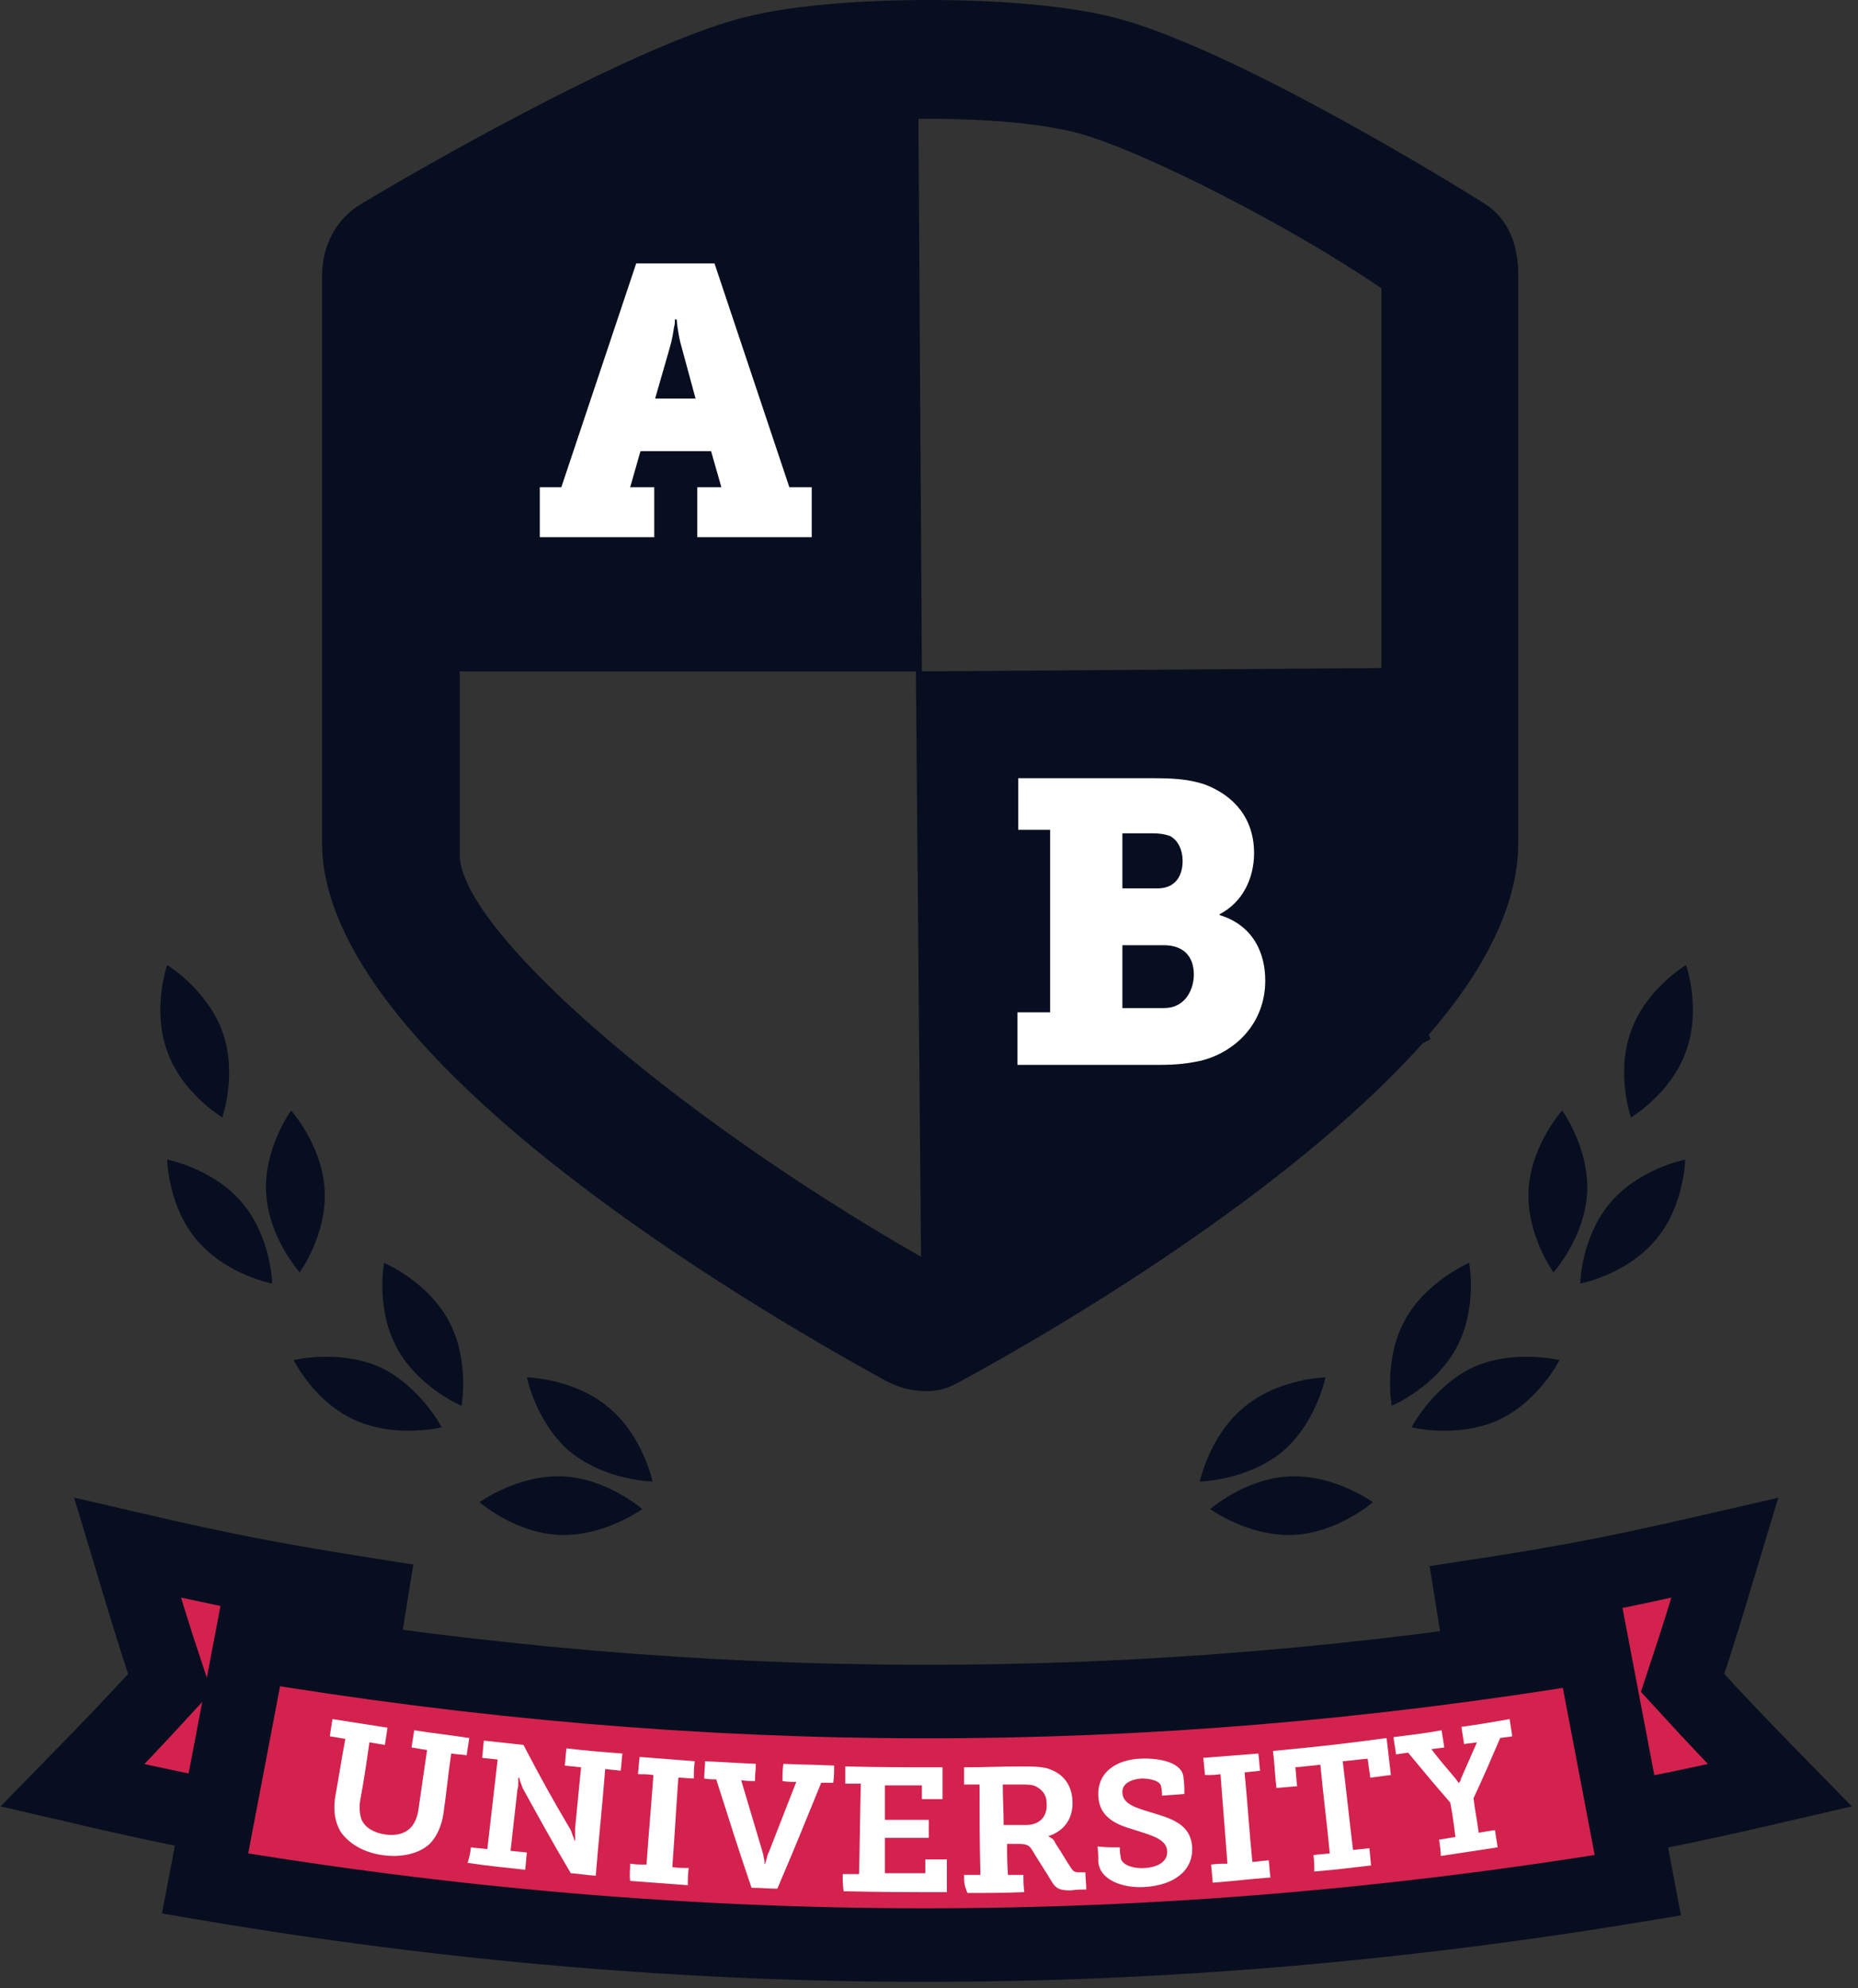 <svg width="86" height="92" viewBox="0 0 86 92" fill="none" xmlns="http://www.w3.org/2000/svg">
<rect x="0" y="0" width="86" height="92" fill="#333333" stroke="none"/>
<path d="M15.386 84.961C10.566 84.204 8.137 83.726 3.357 82.611C5.189 80.739 6.105 79.783 7.858 77.871C7.021 75.361 6.663 74.127 5.906 71.617C10.367 72.653 12.638 73.091 17.179 73.808C16.462 78.269 16.103 80.5 15.386 84.961Z" fill="#D3224D" stroke="#070E20" stroke-width="3.402" stroke-miterlimit="10"/>
<path d="M69.876 85.04C74.894 84.244 77.404 83.766 82.383 82.611C80.551 80.739 79.634 79.783 77.882 77.871C78.718 75.361 79.077 74.127 79.834 71.617C75.173 72.693 72.823 73.171 68.123 73.888C68.84 78.349 69.198 80.579 69.876 85.04Z" fill="#D3224D" stroke="#070E20" stroke-width="3.402" stroke-miterlimit="10"/>
<path d="M75.811 87.231C53.465 90.935 31.837 90.935 9.491 87.151C10.328 82.73 10.766 80.499 11.602 76.078C32.594 79.583 52.709 79.623 73.7 76.158C74.537 80.579 74.975 82.81 75.811 87.231Z" fill="#D3224D" stroke="#070E20" stroke-width="3.402" stroke-miterlimit="10"/>
<path d="M15.984 80.459C15.705 80.419 15.545 80.379 15.267 80.34C15.306 80.021 15.346 79.862 15.386 79.543C16.422 79.702 16.9 79.782 17.935 79.941C17.895 80.26 17.856 80.419 17.816 80.738C17.537 80.698 17.378 80.658 17.099 80.618C16.939 81.734 16.86 82.291 16.661 83.367C16.621 83.686 16.661 84.004 16.74 84.203C16.9 84.562 17.298 84.801 17.816 84.88C18.334 84.96 18.772 84.841 19.051 84.522C19.21 84.323 19.329 84.044 19.369 83.725C19.529 82.61 19.608 82.052 19.768 80.977C19.489 80.937 19.329 80.897 19.051 80.857C19.09 80.539 19.13 80.379 19.17 80.061C20.206 80.22 20.684 80.26 21.719 80.419C21.68 80.738 21.64 80.897 21.6 81.216C21.321 81.176 21.162 81.176 20.883 81.136C20.724 82.251 20.684 82.809 20.524 83.924C20.445 84.482 20.206 85 19.887 85.319C19.369 85.797 18.533 85.956 17.696 85.836C16.82 85.717 16.103 85.279 15.745 84.721C15.506 84.283 15.426 83.805 15.506 83.207C15.705 82.092 15.784 81.535 15.984 80.459Z" fill="white"/>
<path d="M21.799 85.478C22.078 85.518 22.237 85.518 22.556 85.558C22.755 83.885 22.835 83.088 23.034 81.415C22.755 81.376 22.596 81.376 22.317 81.336C22.357 81.017 22.357 80.858 22.396 80.539C23.113 80.619 23.512 80.659 24.229 80.738C25.065 82.332 25.503 83.128 26.419 84.682C26.459 84.761 26.499 84.921 26.539 85C26.579 85.08 26.579 85.12 26.579 85.159C26.579 85.159 26.579 85.159 26.619 85.159C26.619 85.08 26.619 85.04 26.619 84.96C26.619 84.841 26.619 84.721 26.619 84.602C26.738 83.447 26.778 82.889 26.897 81.774C26.579 81.734 26.459 81.734 26.141 81.694C26.18 81.376 26.18 81.216 26.22 80.897C27.256 81.017 27.774 81.057 28.809 81.136C28.77 81.455 28.77 81.615 28.73 81.933C28.451 81.893 28.292 81.893 28.013 81.853C27.853 83.845 27.734 84.841 27.575 86.793C27.097 86.753 26.897 86.713 26.419 86.673C25.503 85.12 25.065 84.323 24.189 82.73C24.149 82.61 24.109 82.491 24.069 82.411C24.069 82.332 24.03 82.292 24.03 82.252H23.99C23.99 82.332 23.99 82.371 23.99 82.451C23.99 82.57 23.99 82.69 23.95 82.809C23.83 83.925 23.751 84.522 23.631 85.638C23.95 85.677 24.109 85.677 24.388 85.717C24.348 86.036 24.348 86.195 24.308 86.514C23.233 86.394 22.715 86.355 21.64 86.195C21.719 85.956 21.759 85.797 21.799 85.478Z" fill="white"/>
<path d="M29.168 86.234C29.447 86.274 29.606 86.274 29.925 86.274C30.044 84.601 30.124 83.764 30.244 82.131C29.965 82.092 29.805 82.092 29.527 82.092C29.566 81.773 29.566 81.614 29.606 81.295C30.642 81.375 31.16 81.414 32.156 81.494C32.116 81.813 32.116 81.972 32.116 82.291C31.837 82.291 31.677 82.251 31.399 82.251C31.279 83.924 31.239 84.76 31.12 86.393C31.439 86.433 31.558 86.433 31.877 86.433C31.837 86.752 31.837 86.911 31.837 87.23C30.761 87.15 30.244 87.11 29.168 87.031C29.128 86.712 29.168 86.553 29.168 86.234Z" fill="white"/>
<path d="M33.151 82.331C32.912 82.331 32.833 82.331 32.594 82.291C32.594 81.972 32.634 81.813 32.634 81.494C33.59 81.534 34.068 81.574 34.984 81.614C34.984 81.932 34.944 82.092 34.944 82.41C34.705 82.41 34.545 82.41 34.306 82.37C34.705 83.725 34.904 84.362 35.302 85.716C35.342 85.836 35.342 85.955 35.382 86.075C35.382 86.154 35.382 86.194 35.382 86.234H35.422C35.422 86.154 35.462 86.115 35.462 86.075C35.502 85.995 35.502 85.836 35.581 85.716C36.099 84.402 36.338 83.765 36.856 82.45C36.617 82.45 36.457 82.45 36.218 82.41C36.218 82.092 36.218 81.932 36.258 81.614C37.214 81.653 37.692 81.653 38.608 81.693C38.608 82.012 38.608 82.171 38.569 82.49C38.33 82.49 38.21 82.49 38.011 82.49C37.214 84.442 36.816 85.438 35.98 87.389C35.502 87.389 35.263 87.349 34.785 87.349C34.107 85.358 33.789 84.322 33.151 82.331Z" fill="white"/>
<path d="M39.006 86.713C39.285 86.713 39.444 86.713 39.763 86.713C39.803 85.04 39.803 84.204 39.843 82.531C39.564 82.531 39.405 82.531 39.126 82.531C39.126 82.212 39.126 82.053 39.126 81.734C40.918 81.774 41.834 81.774 43.627 81.774C43.627 82.372 43.627 82.65 43.627 83.248C43.228 83.248 43.029 83.248 42.671 83.248C42.671 83.009 42.671 82.85 42.671 82.611C41.994 82.611 41.635 82.611 40.958 82.611C40.958 83.248 40.958 83.567 40.958 84.204C41.755 84.204 42.153 84.204 42.989 84.204C42.989 84.562 42.989 84.722 42.989 85.04C42.193 85.04 41.755 85.04 40.958 85.04C40.958 85.678 40.958 86.036 40.958 86.674C41.715 86.674 42.073 86.674 42.83 86.674C42.83 86.395 42.83 86.275 42.83 86.036C43.228 86.036 43.428 86.036 43.826 86.036C43.826 86.634 43.826 86.952 43.826 87.55C41.914 87.55 40.958 87.55 39.046 87.51C39.006 87.191 39.006 87.032 39.006 86.713Z" fill="white"/>
<path d="M44.623 86.753C44.901 86.753 45.061 86.753 45.379 86.753C45.34 85.08 45.34 84.244 45.34 82.571C45.061 82.571 44.901 82.571 44.623 82.571C44.623 82.252 44.623 82.093 44.623 81.774C45.698 81.774 46.216 81.734 47.291 81.734C47.729 81.734 48.088 81.734 48.446 81.814C49.124 82.013 49.602 82.491 49.641 83.328C49.681 84.164 49.243 84.722 48.526 84.961C48.566 85.001 48.606 85.001 48.646 85.04C48.725 85.08 48.805 85.16 48.845 85.279C49.163 85.757 49.283 85.996 49.602 86.474C49.721 86.634 49.801 86.634 50.04 86.634C50.119 86.634 50.159 86.634 50.239 86.634C50.239 86.952 50.279 87.112 50.279 87.43C50 87.43 49.84 87.43 49.562 87.47C49.044 87.47 48.885 87.391 48.685 87.072C48.327 86.474 48.128 86.195 47.769 85.598C47.65 85.399 47.53 85.319 47.172 85.319C46.933 85.319 46.813 85.319 46.614 85.319C46.614 85.877 46.614 86.156 46.654 86.753C46.933 86.753 47.092 86.753 47.371 86.753C47.371 87.072 47.371 87.231 47.411 87.55C46.375 87.59 45.818 87.59 44.782 87.59C44.623 87.231 44.623 87.072 44.623 86.753ZM47.49 84.443C48.088 84.443 48.486 84.084 48.446 83.447C48.446 83.049 48.247 82.81 47.929 82.65C47.769 82.571 47.53 82.571 47.252 82.571C46.933 82.571 46.773 82.571 46.415 82.571C46.415 83.328 46.455 83.686 46.455 84.443C46.893 84.443 47.092 84.443 47.49 84.443Z" fill="white"/>
<path d="M51.832 85.478C51.832 85.637 51.832 85.717 51.872 85.916C51.872 86.275 52.429 86.474 52.987 86.434C53.624 86.394 54.063 86.115 54.023 85.637C53.983 85.08 53.266 84.92 52.549 84.681C51.712 84.442 50.876 84.124 50.836 83.088C50.796 81.933 51.752 81.415 52.788 81.375C53.744 81.335 54.74 81.575 54.78 82.252C54.819 82.57 54.819 82.69 54.819 83.008C54.421 83.048 54.222 83.048 53.784 83.088C53.784 82.929 53.784 82.849 53.744 82.69C53.744 82.411 53.266 82.291 52.828 82.291C52.35 82.331 51.912 82.53 51.952 82.969C51.991 83.486 52.589 83.646 53.226 83.845C54.142 84.124 55.098 84.363 55.178 85.438C55.258 86.633 54.222 87.231 53.027 87.31C51.991 87.39 50.876 86.992 50.836 86.115C50.836 85.837 50.836 85.717 50.796 85.438C51.195 85.478 51.434 85.478 51.832 85.478Z" fill="white"/>
<path d="M56.055 86.275C56.334 86.235 56.493 86.235 56.812 86.235C56.692 84.562 56.612 83.726 56.493 82.093C56.214 82.132 56.055 82.132 55.776 82.132C55.736 81.814 55.736 81.654 55.696 81.336C56.732 81.256 57.25 81.216 58.245 81.137C58.285 81.455 58.285 81.615 58.325 81.933C58.046 81.973 57.887 81.973 57.608 82.013C57.767 83.686 57.807 84.522 57.967 86.156C58.285 86.116 58.405 86.116 58.724 86.076C58.763 86.394 58.763 86.554 58.803 86.873C57.728 86.952 57.21 87.032 56.134 87.112C56.095 86.753 56.095 86.594 56.055 86.275Z" fill="white"/>
<path d="M60.794 85.837C61.073 85.797 61.233 85.797 61.551 85.757C61.392 84.124 61.272 83.288 61.113 81.655C60.675 81.695 60.436 81.734 59.958 81.774C59.998 82.133 59.998 82.292 60.038 82.65C59.639 82.69 59.48 82.69 59.082 82.73C59.002 82.053 59.002 81.695 58.922 81.017C61.033 80.818 62.109 80.699 64.18 80.42C64.26 81.097 64.3 81.456 64.379 82.133C63.981 82.172 63.822 82.212 63.423 82.252C63.383 81.894 63.344 81.734 63.304 81.376C62.826 81.416 62.627 81.456 62.149 81.495C62.348 83.129 62.428 83.965 62.627 85.598C62.945 85.558 63.065 85.558 63.383 85.518C63.423 85.837 63.423 85.996 63.463 86.315C62.388 86.434 61.87 86.514 60.834 86.594C60.834 86.315 60.834 86.156 60.794 85.837Z" fill="white"/>
<path d="M66.61 85.119C66.928 85.08 67.048 85.04 67.366 85C67.287 84.363 67.247 84.044 67.127 83.407C66.331 82.49 65.933 82.013 65.176 81.096C64.937 81.136 64.857 81.136 64.618 81.176C64.578 80.857 64.538 80.698 64.499 80.379C65.375 80.26 65.853 80.22 66.729 80.061C66.769 80.379 66.809 80.539 66.849 80.857C66.61 80.897 66.49 80.897 66.251 80.937C66.689 81.495 66.928 81.773 67.366 82.291C67.406 82.331 67.446 82.411 67.486 82.451C67.486 82.49 67.526 82.49 67.526 82.53C67.526 82.49 67.526 82.451 67.566 82.451C67.605 82.411 67.605 82.331 67.645 82.251C67.924 81.614 68.083 81.256 68.362 80.618C68.123 80.658 68.004 80.658 67.765 80.698C67.725 80.379 67.685 80.22 67.645 79.901C68.522 79.782 68.96 79.702 69.876 79.543C69.916 79.862 69.956 80.021 69.995 80.34C69.796 80.379 69.677 80.379 69.438 80.419C68.96 81.535 68.721 82.092 68.203 83.207C68.282 83.845 68.362 84.163 68.442 84.801C68.721 84.761 68.88 84.721 69.199 84.681C69.239 85 69.278 85.159 69.318 85.478C68.283 85.637 67.725 85.717 66.689 85.876C66.689 85.597 66.649 85.438 66.61 85.119Z" fill="white"/>
<path d="M15.027 55.049C15.147 57.12 13.872 58.873 13.872 58.873C13.872 58.873 12.438 57.28 12.319 55.209C12.199 53.137 13.474 51.385 13.474 51.385C13.474 51.385 14.908 52.978 15.027 55.049Z" fill="#070E20"/>
<path d="M9.132 57.4C10.487 58.994 12.598 59.392 12.598 59.392C12.598 59.392 12.558 57.241 11.204 55.648C9.849 54.055 7.738 53.656 7.738 53.656C7.738 53.656 7.778 55.847 9.132 57.4Z" fill="#070E20"/>
<path d="M20.763 61.102C21.759 62.935 21.361 65.046 21.361 65.046C21.361 65.046 19.369 64.209 18.373 62.377C17.378 60.545 17.776 58.434 17.776 58.434C17.776 58.434 19.767 59.27 20.763 61.102Z" fill="#070E20"/>
<path d="M16.462 65.724C18.374 66.561 20.445 66.043 20.445 66.043C20.445 66.043 19.449 64.131 17.577 63.255C15.665 62.418 13.594 62.936 13.594 62.936C13.594 62.936 14.55 64.888 16.462 65.724Z" fill="#070E20"/>
<path d="M28.172 65.126C29.765 66.441 30.204 68.552 30.204 68.552C30.204 68.552 28.053 68.512 26.42 67.198C24.826 65.883 24.388 63.732 24.388 63.732C24.388 63.732 26.579 63.772 28.172 65.126Z" fill="#070E20"/>
<path d="M25.902 71.021C27.973 71.1 29.726 69.826 29.726 69.826C29.726 69.826 28.092 68.392 26.021 68.312C23.95 68.233 22.197 69.507 22.197 69.507C22.197 69.507 23.83 70.941 25.902 71.021Z" fill="#070E20"/>
<path d="M10.288 47.719C11.005 49.671 10.288 51.703 10.288 51.703C10.288 51.703 8.416 50.587 7.739 48.636C7.022 46.684 7.739 44.652 7.739 44.652C7.739 44.652 9.571 45.768 10.288 47.719Z" fill="#070E20"/>
<path d="M70.752 55.049C70.633 57.12 71.907 58.873 71.907 58.873C71.907 58.873 73.341 57.28 73.461 55.209C73.58 53.137 72.305 51.385 72.305 51.385C72.305 51.385 70.871 52.978 70.752 55.049Z" fill="#070E20"/>
<path d="M76.607 57.4C75.253 58.994 73.142 59.392 73.142 59.392C73.142 59.392 73.182 57.241 74.536 55.648C75.891 54.055 78.002 53.656 78.002 53.656C78.002 53.656 77.962 55.847 76.607 57.4Z" fill="#070E20"/>
<path d="M65.016 61.102C64.021 62.935 64.419 65.046 64.419 65.046C64.419 65.046 66.411 64.209 67.406 62.377C68.402 60.545 68.004 58.434 68.004 58.434C68.004 58.434 66.012 59.27 65.016 61.102Z" fill="#070E20"/>
<path d="M69.318 65.724C67.406 66.561 65.335 66.043 65.335 66.043C65.335 66.043 66.331 64.131 68.203 63.255C70.115 62.418 72.186 62.936 72.186 62.936C72.186 62.936 71.19 64.888 69.318 65.724Z" fill="#070E20"/>
<path d="M57.568 65.126C55.975 66.441 55.537 68.552 55.537 68.552C55.537 68.552 57.688 68.512 59.321 67.198C60.914 65.883 61.352 63.732 61.352 63.732C61.352 63.732 59.161 63.772 57.568 65.126Z" fill="#070E20"/>
<path d="M59.839 71.021C57.767 71.1 56.015 69.826 56.015 69.826C56.015 69.826 57.648 68.392 59.719 68.312C61.79 68.233 63.543 69.507 63.543 69.507C63.543 69.507 61.91 70.941 59.839 71.021Z" fill="#070E20"/>
<path d="M75.492 47.719C74.775 49.671 75.492 51.703 75.492 51.703C75.492 51.703 77.364 50.587 78.041 48.636C78.758 46.684 78.041 44.652 78.041 44.652C78.041 44.652 76.169 45.768 75.492 47.719Z" fill="#070E20"/>
<path d="M70.274 12.706C70.274 11.352 69.836 10.117 68.681 9.4C67.486 8.643 56.971 2.151 51.514 0.797C49.482 0.279 46.375 0 42.99 0C39.604 0 36.497 0.279 34.466 0.797C29.049 2.151 18.015 8.643 16.78 9.4C15.585 10.077 14.908 11.352 14.908 12.746V38.995C14.908 48.913 34.904 60.544 40.998 63.89C41.596 64.209 42.233 64.368 42.87 64.368C43.507 64.368 43.946 64.209 44.503 63.89C48.765 61.58 59.599 55.247 65.853 48.276L66.212 48.077L66.132 47.878C68.681 44.93 70.274 41.903 70.274 38.995V12.706ZM21.281 39.553V31.069H42.671L42.512 5.497C42.631 5.497 42.751 5.497 42.91 5.497C45.858 5.497 48.247 5.736 49.801 6.134C52.868 6.931 59.958 10.595 63.941 13.344V30.91L42.392 31.069L42.631 58.154C30.682 51.303 21.281 42.899 21.281 39.553Z" fill="#070E20"/>
<path d="M24.946 22.546H25.981L29.447 12.19H33.072L36.537 22.546H37.572V24.856H32.275V22.546H33.39L32.912 20.873H29.646L29.168 22.546H30.283V24.856H24.986V22.546H24.946ZM32.195 18.443L31.558 16.093C31.438 15.695 31.398 15.376 31.359 15.137L31.319 14.778H31.239C31.239 14.898 31.239 15.018 31.199 15.137C31.16 15.376 31.12 15.695 31 16.093L30.323 18.443H32.195Z" fill="white"/>
<path d="M47.132 46.842H48.606V38.398H47.132V36.008H53.306C54.342 36.008 54.979 36.048 55.736 36.287C57.13 36.804 58.046 37.88 58.046 39.473C58.046 40.628 57.528 41.744 56.453 42.301V42.341C58.006 42.819 58.564 44.094 58.564 45.368C58.564 47.36 57.17 48.674 55.616 49.073C54.899 49.232 54.342 49.272 53.625 49.272H47.092V46.842H47.132ZM53.585 41.106C54.382 41.106 54.74 40.549 54.74 39.832C54.74 39.354 54.541 38.876 54.142 38.676C53.904 38.597 53.664 38.557 53.346 38.557H51.952V41.106H53.585ZM53.864 46.643C54.103 46.643 54.302 46.603 54.461 46.523C54.979 46.284 55.258 45.687 55.258 45.09C55.258 44.293 54.82 43.735 53.864 43.735H51.952V46.643H53.864Z" fill="white"/>
</svg>
